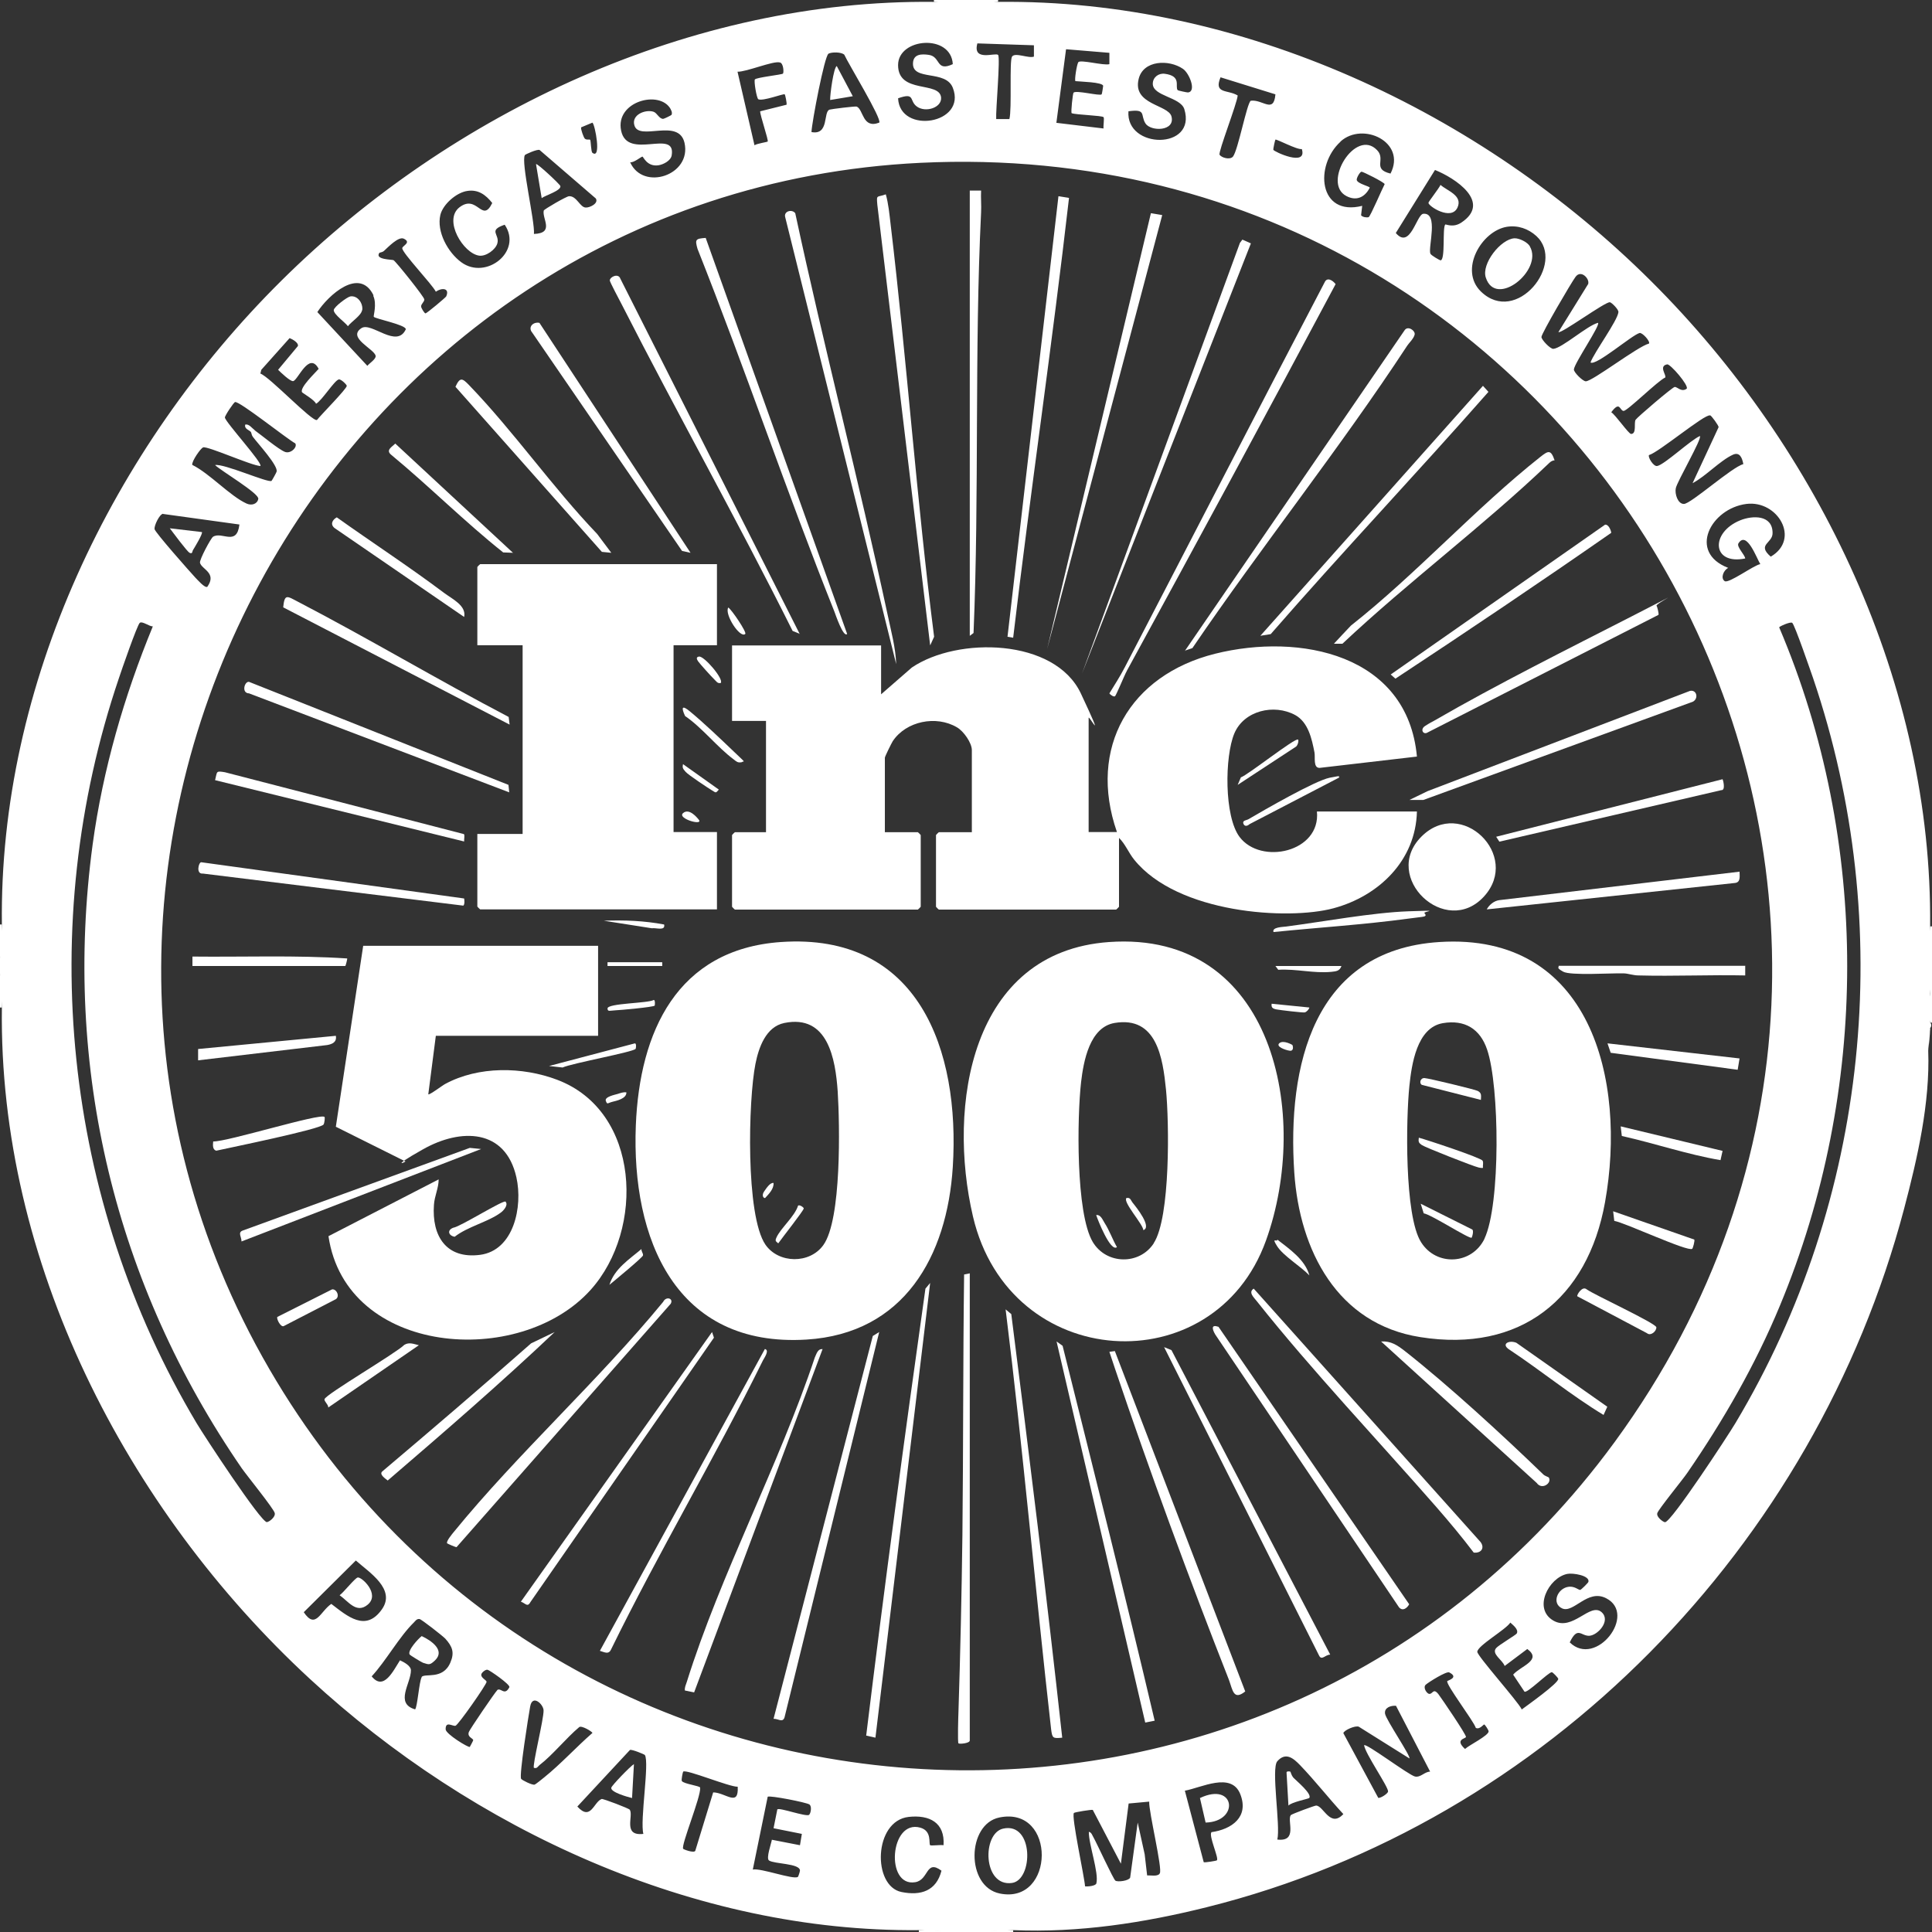 <?xml version="1.0" encoding="UTF-8"?>
<svg id="Layer_1" xmlns="http://www.w3.org/2000/svg" version="1.1" viewBox="0 0 1024 1024">
  <rect x="0" y="0" width="1024" height="1024" fill="#333333" stroke="none"/>
  <!-- Generator: Adobe Illustrator 29.6.1, SVG Export Plug-In . SVG Version: 2.1.1 Build 9)  -->
  <defs>
    <style>
      .st0 {
        fill: #fff;
      }
    </style>
  </defs>
  <path class="st0" d="M537,1023v1h-50v-1c16.2.5,33.8.5,50,0Z"/>
  <path class="st0" d="M1024,527c-.3.9-.6.9-1,0,.1-11.9.3-24.1,0-36h1v36Z"/>
  <path class="st0" d="M529,0v1c-11.1-.3-22.9-.3-34,0V0h34Z"/>
  <path class="st0" d="M0,508v-18h1c-.2,5.8,1,12.6-1,18Z"/>
  <path class="st0" d="M1,534H0v-18c1.9,5.4.9,12.2,1,18Z"/>
  <path class="st0" d="M1024,542h-1c.1-5,0-10,0-15h1v15Z"/>
  <path class="st0" d="M1022,557c.5-3.8-1.2-9,1-12-.1,4.2-.6,8.2-1,12Z"/>
  <path class="st0" d="M135,228l-2,1c-.8-1.1-3.7-1.6-3-4,2.1-.3,3.4,1.8,5,3Z"/>
  <path class="st0" d="M467,342v26l16.3-14.2c24.2-16.4,75.8-15.6,89.6,13.8s4.1,11,4.1,12.9v60.5h15c-15.6-44.8,6.9-83.2,52-94.5,44.9-11.2,102,.2,107,54.5l-51.6,6c-3.5,0-2.2-5.5-2.7-8.2-1.4-7.2-3.3-16-10.2-19.8-11.2-6.1-27.2-2.4-32.3,9.8-5.1,12.2-5.4,43.9,2.8,54.8,11.3,15,43.1,8.1,41-13.5h53c-.6,25.9-20.1,44.8-44.2,51.3s-82.7,2.8-105.7-25.8c-2.9-3.6-4.7-8.3-8-11.5v36.5c0,.1-1.4,1.5-1.5,1.5h-94c-.1,0-1.5-1.4-1.5-1.5v-38c0-.1,1.4-1.5,1.5-1.5h17.5v-43.5c0-3.9-4.4-10.1-7.9-12.1-11-6.5-26.9-3.3-34,7.3-.7,1.1-4.2,8.2-4.2,8.8v39.5h17.5c.1,0,1.5,1.4,1.5,1.5v38c0,.1-1.4,1.5-1.5,1.5h-97c-.1,0-1.5-1.4-1.5-1.5v-38c0-.1,1.4-1.5,1.5-1.5h16.5v-59h-18v-40h79Z"/>
  <path class="st0" d="M317,501v48h-86l-4,31c.5.6,7.6-4.8,9-5.5,17.6-9.5,40.8-9.2,59.3-2.2,44.2,16.7,46.5,79.3,17.8,111.3-37.7,42-129.7,34.9-139-28.4l58.4-30.1c0,4.6-2.2,8.8-2.5,13.5-1.2,16.5,6.5,28.8,24.4,26.5s22.8-25.5,19.3-41.1c-5.8-25.9-29.5-26.1-49.4-14.9s-7.3,6.3-9.8,6.3l-36.5-18.2,14.5-95.9h124.5Z"/>
  <path class="st0" d="M380,299v43h-23v99h23v41h-125.5c-.1,0-1.5-1.4-1.5-1.5v-38.5h24v-100h-24v-41.5c0-.1,1.4-1.5,1.5-1.5h125.5Z"/>
  <path class="st0" d="M753.4,443.4c21.1-21.1,52.9,10,33.2,31.7-20.3,22.3-54.7-10.2-33.2-31.7Z"/>
  <path class="st0" d="M514,675v247.5c0,1.5-5.5,2-6,1.5s-.1-14.3,0-16.6c1-31.1,1.7-62.8,2.1-93.9.5-46,.3-92,.9-138l3-.6Z"/>
  <polygon class="st0" points="663 129 573.5 357 657.2 128.7 658.5 127 663 129"/>
  <path class="st0" d="M475,352l-58.8-236.8c-1-3.3,3.6-4.5,5.3-2.2,15.3,71.2,33.7,141.8,49,213,1.8,8.6,4.2,17.2,4.5,26Z"/>
  <path class="st0" d="M493,342l-28-233.5c-.5-5.7-.2-3.7,4.5-5.5,1.4,5,1.9,10.4,2.5,15.5,8.7,72.9,13.8,146.2,23.1,219l-2,4.4Z"/>
  <path class="st0" d="M464,921l-4.9-1.1c9.6-79,20.3-158.1,31.4-236.9l2.5-3-29,241Z"/>
  <polygon class="st0" points="616 114 555 344 610 113 616 114"/>
  <path class="st0" d="M596,354c35.4-68.1,70.5-136.4,106.1-204.4,1.3-2.9,4.3-1,5.8,1-36.6,68.7-73.6,137.2-110.9,205.4-1.3,1.1-1.6.5-1-2Z"/>
  <path class="st0" d="M537,338l-3-.5,27-233.5,5.6.9c-8.9,77.6-20.4,155.3-29.6,233.1Z"/>
  <path class="st0" d="M514,101h6c-.2,3.8.2,7.7,0,11.5-3.6,74-.9,148.8-4,223l-2,1.5V101Z"/>
  <path class="st0" d="M563,921c-5,.5-5.3.3-5.9-4.6-8.4-74.1-14.9-148.4-24.1-222.4l3,2.5c9.5,74.7,18.8,149.6,27,224.5Z"/>
  <path class="st0" d="M374,126l75,210c-2,2.2-6.3-10.7-6.7-11.7-25.4-63.6-47.3-128.7-72.6-192.4-1.4-5-1.1-5.4,4.3-5.8Z"/>
  <path class="st0" d="M424,336l-3.9-1.6c-29.1-58.3-61.1-115.2-90.7-173.3-.9-1.8-6.3-11.8-6.2-12.5.2-2,4.6-3.9,5.6-.9l95.1,188.4Z"/>
  <path class="st0" d="M466,706l-50.2,204.3c-1,2.9-3.4.6-5.8.7l52.6-202.9,3.4-2.1Z"/>
  <path class="st0" d="M628,345l116.5-170c1.7-2.5,5.7.2,5.3,2.3s-3.3,4.8-4,6c-35.6,54.3-77.2,106.4-113.8,160.2l-4.1,1.4Z"/>
  <path class="st0" d="M612,912l-5,1-47-202,3.2,2.3c16.5,66.2,33.2,132.3,48.8,198.7Z"/>
  <path class="st0" d="M590.9,716.1l69.1,180.4c-6.3,5-6.6-.7-8.7-6.3-20.9-53.1-42.1-110.7-60.3-164.7-1-3-2-6-3-9l2.9-.4Z"/>
  <path class="st0" d="M436,715l-68.1,182-4.9-1c-.2-1.6.5-3,1-4.5,17.9-57.2,48.8-114.8,67.9-172.1.9-1.8,1.5-4.7,4.2-4.3Z"/>
  <path class="st0" d="M705,877c-2.6,0-4.5,3.4-5.9.4l-82.1-163.4,3.9,1.6,84.1,161.3Z"/>
  <path class="st0" d="M645.8,703.2l101.1,147.1c-1.1,2-3.4,3.9-5.4,1.6l-97.4-144.6c-1.7-2.9-2.2-5.4,1.6-4.1Z"/>
  <path class="st0" d="M781.1,822.9c-6.2-8.2-12.9-16.2-19.6-23.9-31.2-35.7-66.2-72.6-95.5-109.5-1.5-1.9-4.5-4.6-1.5-6.5l119.5,133.5c3.3,3.2,1.6,6.9-2.9,6.4Z"/>
  <path class="st0" d="M318,874.9l87.4-159.9c2.6.6-.3,4.7-1,6-25.5,51.7-55.2,101.5-80.6,153.4-1.3,2.7-3.6,1.2-5.8.6Z"/>
  <path class="st0" d="M668,337l118-132.5,2.9,3.2c-37.8,43-77.6,85-115.4,128.4l-5.6.9Z"/>
  <path class="st0" d="M242,820c-.3.2-4.8-1.8-5-2-.7-1,2.7-5,3.5-6,34.2-41.9,76.5-80,111-122,1.5-3.1,5.6-1.9,4,1l-113.5,129Z"/>
  <path class="st0" d="M276.1,848.9l101.3-142.9,1,3-97.1,139.9c-1.8,3.3-2.6.9-5.3,0Z"/>
  <path class="st0" d="M747,424l9.7-4.7,139-53.1c3.6-.8,4.7,4,1.6,5.7l-142.9,52.1h-7.4Z"/>
  <path class="st0" d="M824,244c-1.2,0-2.2.7-3,1.5-34.7,33.2-74.4,62.7-109.5,95.7h-4.5c0-.1,9-9.6,9-9.6,34.7-27.4,66-62.2,100.5-89.5,4.1-3.2,5.5-4,7.5,2Z"/>
  <path class="st0" d="M270,420l-138-52.5c-4.2-.1-2.4-6.5,0-6.1l137.5,54.6.4,4Z"/>
  <path class="st0" d="M285.9,171.1l80.1,121.9-4.5-1-79.4-115.7c-2.4-2.8.3-5.8,3.7-5.2Z"/>
  <path class="st0" d="M245.9,476.1c.3.3.5,3.6-.4,3.9l-138-17c-3.7.4-2.3-5.8-.9-6l139.3,19.2Z"/>
  <path class="st0" d="M878,321c.2.1,1.4,4.3,1,4.9l-122.3,62.3c-2.3,1.5-4.2-1.6-1.4-3.4s3.4-2,5-2.9c33-19.1,70.5-37.8,104.7-55.3s11.6-6.4,13-5.4Z"/>
  <path class="st0" d="M850.7,278.1c1.8-.3,3.1,2.8,3.3,4.3-37.8,26.3-76,52-114.4,77.3l-2.5-2.2,113.6-79.4Z"/>
  <path class="st0" d="M270,384l-119.9-62.1c.7-7.1,2-6,7-3.4,37.9,19.7,74.7,41.7,112.5,61.5l.5,4Z"/>
  <path class="st0" d="M245.9,442.1c.5.6,0,2.8.1,3.9l-132-32.5c1.2-4.7.3-5,5.2-4.2l126.7,32.8Z"/>
  <path class="st0" d="M255,609l-127,49c.1-2.3-2.2-4.8.7-5.8l120.3-43.8,6,.6Z"/>
  <path class="st0" d="M922,462c0,2.4.7,5.7-2.5,6l-131.5,14c1.3-2.4,3.8-4.5,6.6-4.9l127.4-15.1Z"/>
  <path class="st0" d="M913,413c.2.2,1.8,6-.7,5.8l-117.6,27.3-1.7-2.6,120-30.5Z"/>
  <path class="st0" d="M324,293l-5-.5-77.6-87.5c2.4-5.3,3.7-4.5,7.1-1,24,24.9,44.1,54,68,79l7.5,10Z"/>
  <path class="st0" d="M294,706c-28.6,27.1-58.7,53.1-88.5,78.7-1.1-.9-4.7-3.2-2.9-4.8,26.5-22.4,52.9-45,78.9-67.9l12.5-6Z"/>
  <path class="st0" d="M820.9,783.1c1.8,3-3.7,6.8-6.4,2.9l-82.5-75c5.3-.3,8.6,2,12.5,5,23.4,18.4,52,44.7,73.5,65.5.8.8,2.8,1.4,2.9,1.6Z"/>
  <path class="st0" d="M925,512v5c-18.8-.4-37.7.5-56.5,0-2.9,0-5.3-1-7.9-1.1-6.4-.2-28.2,1.3-32.1-.9s-2.1-2.1-2.4-3.1h99Z"/>
  <path class="st0" d="M246,327l-68.5-47c-2.6-1.9-1.5-4.4,1-5.8,18.8,13.4,38.3,26.1,56.8,40,4.4,3.3,12,6.8,10.7,12.8Z"/>
  <path class="st0" d="M272,293l-5.3-.2c-20.5-16.3-39.1-35-59.3-51.7-3.1-2.5.2-4.1,2.1-6l62.5,58Z"/>
  <path class="st0" d="M102,512v-5c27.3.3,54.7-.8,82,1,.2.1-.8,4-1,4h-81Z"/>
  <path class="st0" d="M178,549c.6,3.3-1.8,4.4-4.6,4.9l-68.4,8.1v-6s73-7,73-7Z"/>
  <polygon class="st0" points="922 561 921 567 853.7 558 852 553 922 561"/>
  <path class="st0" d="M850,750c-17.2-10.4-33-23.4-49.9-34.6-4.8-3-.3-5.3,3.6-3.7l48.2,33.9-2,4.4Z"/>
  <path class="st0" d="M172,592c.3.3,0,3.2-.5,4-1.6,2.5-50.2,12.4-56.9,13.9-2-.6-1.8-3-1.6-4.9,7.5.2,56.9-15.2,59-13Z"/>
  <path class="st0" d="M222,713l-48,33c.1-1.5-2.3-3.3-2-4.4.5-2.5,37.8-24.3,42.3-28.8,2.6-1.6,5.1-.4,7.7.2Z"/>
  <path class="st0" d="M913,610l-1.1,4.9c-17.6-3-34.8-8.9-52.3-12.8l-.6-5.1,54,13Z"/>
  <path class="st0" d="M898,657c.4.5-.7,4.6-1.1,4.9-2.4,1.7-35.7-13.9-41.3-14.8l-.6-5.1,43,15Z"/>
  <path class="st0" d="M836,687c-.4-.5,2.6-5.7,5-3.6,4.2,3,36.8,18,36.9,20.1s-3,4.8-5,3.1l-37-19.6Z"/>
  <path class="st0" d="M755,484c1.5,1.6-.1,1.8-1.5,2-2.3.3-4.8.6-7.1.9-23.6,3.2-47.7,4.7-71.4,7.1-1-2.6,5-2.7,6.6-2.9,19.8-2.6,45.7-7.4,64.9-8.1s7.5,0,8.5,1Z"/>
  <path class="st0" d="M147,698l29-14.6c2.5-.4,4.6,4.3,1.4,5.5l-27.1,14c-1.7.5-3.9-4.1-3.3-4.9Z"/>
  <path class="st0" d="M710,412l-47.7,24.8c-1.2,1.1-2.7,1.4-3.3-.3s1.7-1.7,2.7-2.3c8.4-4.9,35.2-20.4,43.1-22s3.5-.3,5.3-.2Z"/>
  <path class="st0" d="M336.9,555.9c-1.1,1.7-34.1,7.7-38.7,9.9l-7.2-.8,45.5-12c.9,0,.6,2.5.4,2.9Z"/>
  <path class="st0" d="M268,637c1.5,1.7-1.1,4.7-2.7,5.8-6.5,4.8-17.6,7.4-24.3,12.7-3.2-.5-4.3-3.5-.7-4.8,3.5-.4,26.7-15,27.7-13.8Z"/>
  <path class="st0" d="M393,404c-2,.4-2.7-.4-4-1.4-8.8-6.5-16.7-16.8-25.9-23.1-2.2-4.8-1.5-5.8,2.5-2.5,7.4,6.1,16.5,14.8,23.5,21.5s5.1,4.5,4,5.5Z"/>
  <path class="st0" d="M688,392c.5.6-.2,3.5-1.5,4l-30.5,20,1.7-4c3.4-1,29-21.3,30.3-20Z"/>
  <path class="st0" d="M711,512c-1,2.8-2.9,2.8-5.4,3.1-9.4.9-18.7-1.7-28.1-1.1l-1.5-2h35Z"/>
  <path class="st0" d="M323,681c2.7-8.6,10.5-13.5,17-19-.2,1.2,1,2.3.8,3.4s-15.5,13.7-17.8,15.6Z"/>
  <path class="st0" d="M694,676c-4.4-4.7-13.8-10.3-17.1-15.5s.2-1.8.1-3.5c6.4,5,14.8,10.7,17,19Z"/>
  <path class="st0" d="M352,490c.8,3.6-4.4,1.6-6.5,2l-25.5-4c10.8-.4,21.4,0,32,2Z"/>
  <path class="st0" d="M347,533c-.7.8-18.4,2.4-21,2.5s-4,.9-4-1c0-2.8,21.6-2.7,24.5-4.5.9,0,.6,2.9.5,3Z"/>
  <path class="st0" d="M362,405l19,13.5c-1.7,2-1.5,1.7-3.5.5s-12.6-8.2-14.1-9.9-1.8-2.2-1.4-4.1Z"/>
  <rect class="st0" x="322" y="510" width="29" height="2"/>
  <path class="st0" d="M382,362c-1.8.4-2.4-1-3.5-2s-7.6-8.2-8.5-9.5-1-2.3.5-2.5c2.7-.4,13.3,12,11.5,14Z"/>
  <path class="st0" d="M694,534c-.2,1-1.5,2.4-2.5,2.6s-13-1.2-15-1.6-2.8-1-2.5-3l20,2Z"/>
  <path class="st0" d="M395,336c-2.7,2.6-11.2-10.5-9-14,1.8,1.1,9.9,13.1,9,14Z"/>
  <path class="st0" d="M597,356c-.9,1.7-5.4,12.5-6,13s-2.4-.6-3-1.5c2.7-4.4,5.6-8.9,8-13.5l1,2Z"/>
  <path class="st0" d="M332,579c.1,3.3-5.1,4.4-7.5,5s-2.6,1.7-3.4-.5,5-3.3,6.3-3.7,2.9-1.1,4.7-.8Z"/>
  <path class="st0" d="M370,434c4.1,4.2-11.3,0-8-3s7.7,2.7,8,3Z"/>
  <path class="st0" d="M685,554c.3.3.9,3.2-1.4,2.9s-7.6-2.2-5.5-4,6.7.8,7,1Z"/>
  <g>
    <path class="st0" d="M189.6,836.1c-1.5.3-7.6,8.1-9.6,9.4,4.6,3.2,8.9,10,14.9,5,6.7-5.6-3.2-14.8-5.3-14.4Z"/>
    <path class="st0" d="M531.7,969.2c-11.3,2.5-10.8,31,4.7,28.8,11.3-1.6,11.6-32.4-4.7-28.8Z"/>
    <path class="st0" d="M223.6,867.1c-1.9,1.4-7.7,7.7-6.5,9.8.2.4,6.3,4.1,7.1,4.4,3.3,1.1,3.7,1.2,6.3-1.2,5.7-5.4-2-10.6-6.9-12.9Z"/>
    <path class="st0" d="M324,947.5c-.6,2.4,8.9,5,11,5.5l1-18c-2.1,1.3-11.7,11.3-12,12.5Z"/>
    <path class="st0" d="M772.5,110c2.9-6.4-5.4-8.8-9-12-.7,1.7-6.4,8.9-6.4,9.5,0,1.8,12.1,9.7,15.4,2.5Z"/>
    <path class="st0" d="M810.9,130.6c-1.3-2.3-5.7-4.4-8.2-4.3-7.3.4-17.6,13.5-15.2,20.8,5.3,16.5,30.5-3.9,23.4-16.4Z"/>
    <path class="st0" d="M443.5,35c-1.7.8-3.6,15.2-3.5,18l12-2-8.5-16Z"/>
    <path class="st0" d="M100.5,293c1.6.8,1.4-.8,1.7-1.3.8-1.3,5.5-9,4.8-9.7l-17-2c1.6,2.1,9.1,12.3,10.5,13Z"/>
    <path class="st0" d="M192,164.4c.5-3.6-2.4-7.9-6.3-7.3-1.7.3-8.8,5.6-8.8,7.3,0,2.3,6.1,6.5,7.5,8.5,1.8-2.4,7.1-5.7,7.5-8.5Z"/>
    <path class="st0" d="M297,98.6c-.2-.9-12.4-12.3-12.9-11.6l3,18c1.8-1.4,10.5-4,9.9-6.4Z"/>
    <path class="st0" d="M1023,527c.9-11.9,1-24.1,0-36,1.3-127.5-58.4-253-148-342.1C784.7,59,657.6-.5,529,1c-11.2-1-22.8-1-34,0C366.7-.4,239.6,59.1,149.2,148.7,59.6,237.5-.6,362.6,1,490c-.3,5.9-.6,11.9-1,18v8c.4,6.1.7,12.1,1,18-1.8,134.4,65.7,265.8,163.3,355.9,86.4,79.8,203.9,134.3,322.7,133.1,16.6,1.1,33.4,1.1,50,0,34.7,1.5,69.2-3.8,102.8-12.2,180.2-45,322.2-191.4,369.4-370.1,7.1-26.9,13.8-56.1,12.8-83.8,0-4.1.3-8.1,1-12,.8-.9.8-2.1,0-3,.9-4.9.8-10.1,0-15ZM938.5,295c-7.5-6.5,1.1-7,1-12.5,0-9.7-10.6-9.4-17.2-6.7-15.9,6.5-15,23.8,2.7,20.2-.2-2-4.7-6.2-3.6-8,4.4-7,9.7,8,11.6,11-3.4.5-16.8,10.5-18.9,9-2.3-1.6-.6-5.8,1.9-7-21.6-8.3-9.2-31.5,9.6-33.9,16.6-2.1,28.8,18.6,13,27.9ZM906.4,220.1c.7.2,4.5,5.4,4.5,6.3l-13.8,29.7c7-3.7,14.6-12,21.4-15.1,3.6-1.6,4.9,1.7,5.5,5-6,1.5-27.8,21.1-31.5,21.1-3.3,0-4.9-5.4-4.3-8.3.7-3.6,14-26.3,12.8-27.7-4.8,2-18.9,15.3-22.7,15.9-2,.3-5-4.8-4.3-5.8,5.1-1.4,29.6-21.9,32.3-21ZM883.6,193.1c1.7-.3,11.6,11.2,10.4,12.9-2.8,2.1-5.1-1.1-6.4-.9-1.3.2-19.9,16.1-20.7,17.4-1,1.6.7,7.5-2.4,7.5-1.3,0-8.3-10.2-10.5-11.5,4.7-6.3,4.4-.9,6.5-.7,1.9.2,18.3-16.1,22.1-17.7.8-1.3-3.7-6.1,1.1-7ZM841.9,150.3l-15.9,25.7c1.2,1.2,25-16.3,27.3-15.8,1,.2,4.6,3.8,4.5,5.2-.4,4.5-12.7,21.1-14.8,26.7,2.8,2.1,21.9-14.5,26-15.6,1.4-.4,5.8,4.4,5,5.6-6,1.5-29.9,20-33.5,20-1.6,0-6.5-4.9-6.3-6.3.3-3.4,14.1-23.4,12.8-24.7-5.7,1.4-19,13.4-23.7,13.8-1.6.1-6.3-4.8-6.3-6.3,0-1.8,15.9-29,18.1-31.9,2.9-3.9,7.4,1,6.7,3.6ZM798.7,120.2c5.8-.9,11.3,1,15.6,4.9,15.8,14.5-10.6,47.7-29.4,29.4-11.7-11.4.3-32.1,13.8-34.3ZM760.6,90.1c10.7,4.3,30.2,17.1,13.9,27.9-4.4,2.9-8.2.7-8.5,1-1.6,1.9.2,18.8-2.5,19-.3,0-5-2.6-5.4-3.6-1.2-3.5,4.5-21.8-3.7-21.1-3.6.3-6.9,19.2-14.6,10.2l20.7-33.3ZM710.5,75c11.8-10.7,35.1.3,26.5,17-9.9-2.4-2.3-7.4-7.1-12.4-11.4-12-29.4,17.5-16.3,24.3,5.3,2.8,9.8.7,12.4-4.4.2-.7-6.5-2.1-6.9-4.1-.2-1,1.6-4.2,2.5-4.4.7-.1,12.1,5.6,12.3,6.6-1.2,2.2-7.6,17.2-8.5,17.5-1.1.3-3.2,0-4-1l.6-5c-23.2,5.8-25.4-21.4-11.5-34ZM690,79c3,9.7-14.9,1.3-15.1.4-.1-.7.9-5.2,1.1-5.4.6-.4,11.5,5.5,14,5ZM647,41l29,9c-.9,10.5-6.8,2.5-13.1,3.4-2.1,1.6-6.7,26.2-9.4,29.6-1.6,1.9-6.1.6-7.1-1-.8-1.4,9.3-27.2,9.6-31.4-5.3-3.2-12.8-.7-9.1-9.6ZM598,59c9.8-1.4,6.3,1.9,9.1,6.4,2.8,4.4,15.9,4.3,13.8-3.7-1.7-6.3-20.7-6.1-17.4-19.8,2.4-10.1,16.1-10.5,23.5-5.4,3.4,2.3,7.3,12.1,2.6,12.5-.7,0-5.2-1-5.4-1.2-1.6-2,2.3-7.5-6.9-8.7-3.3-.4-6.3,1.9-6.3,5.3,0,6.6,14.6,7,16.7,13.4,6.8,21.8-31.2,21.4-29.6,1.1ZM565.1,26.1l22.9,1.9v6c-3,.9-15.5-2.6-16.5-1-.8,1.3-2.1,9.5-1.5,10,2.6.3,14.4.5,14.7,2.5,0,.2-.6,4.3-.8,4.5-1,1-13.4-2.3-14.9-.9-.4.4-1.5,10.3-1,10.9,2.6.9,16,1.2,16.9,2.1.5.5-.2,4.6,0,6l-25-3,5.1-38.8ZM518,23l30,1v6c-2.8,1.1-10-2.4-11.6,0-1.5,2.3,0,27.8-1.4,33.1h-7c-.3-4.4,2.3-32.8,1-34-1.4-1.4-13.6,3.7-11-6ZM505,34c-9,4.2-6.3-3.9-12.6-4.9-4-.6-8.3-.5-8.5,4.4-.4,9.6,17.3,3.3,21.1,13,7.6,19.3-28.1,24.9-29,5.6,9.3-3.3,5.7,1.3,10,4.4,4.6,3.3,13.2.6,12.8-4.8-.8-8.9-22.8-1.7-22.8-17.2,0-14.5,28.1-16.7,29-.5ZM439,28.5c1.8-1,6.9-1,8.5.5,1.9,4.4,20.2,34.3,18.5,36-8.9,3.4-8.3-6.9-11.9-8.5-.7-.3-13.4,1.3-14.4,1.6-3.5,1.1-.1,13.7-9.6,11.9.2-5.2,6.9-40.3,9-41.5ZM413.4,33.1c1.9.5,2.1,5.3,1.6,5.9-.5.6-14,2-14.9,3.1-.6.9.9,9.8,1.8,10.5,2.4,1.2,13.4-3.1,14-2.6.3.2,1.2,4.6,1,5.5l-14,3.5c0,2.3,4.5,15.3,4,16-.2.3-5.9,1.1-7,2l-9-39c4.6.2,19-5.9,22.4-4.9ZM355.5,58c.5.9.9,1.9.4,2.9-.1.2-3.9,2.1-4.4,2.1-2.2,0-3.2-3.2-5.2-3.8-4.3-1.3-11.6,1.6-10.1,7.1,2.3,8.9,23.5-4.1,26.6,9.4,3.9,17.2-22,25.7-28.8,10.3,1.8.4,5.9-3,6.5-3,.5,0,2.4,5.5,8.5,4.6,2.6-.4,6.5-2.4,7-5.2,2.5-14.6-23.5,3-26.8-13.2-3.2-15.5,20.6-21.8,26.3-11.3ZM308,67.5l6-2.5c1.4,1,4.9,19.7,0,16-.8-.6-.8-6.4-1.2-6.9-.3-.4-2,.3-2.9-.7-.6-.7-2.1-4.8-1.9-5.8ZM278.2,82.2c.2-.4,6.7-3.3,7.8-2.7l29.8,25.7c1.6,2.6-3.2,4.9-5.3,4.8-3.1,0-4.8-6.2-8.9-6-1.3,0-13.2,6.9-13.4,7.6-1,4.3,5.9,12-5.2,12.4.6-6.5-7-38.3-4.8-41.8ZM233.4,113.9c1.4-5.7,8.6-11.9,14.3-12.7,5.8-.9,9.8,2.1,13.2,6.4-5.4,11.1-7.9-5-17.4,2.3-8.7,6.8,2.1,24.5,10.5,25.6,3.6.5,8.7-3.2,9.6-6.5,1.4-4.9-5.2-6.8,3.9-9.9,9.6,14.2-9.9,29.5-23,19.9-7.1-5.2-13.2-16.2-11.1-25.1ZM201,134c0-.1,1.6-.2,2.5-1,2.3-2.1,7.7-7.8,10.5-6.5,4.2,2-.6,3.7-.8,5-.2,2.4,15.9,19.2,17.8,23.1,3.1-2.2,7.5-2,5.5,2.5-.3.6-10.3,9-11,9-.5,0-2.3-2.8-2.3-3.7,0-1.4,1.7-2.3,1.7-3.7,0-1.3-14.9-19.9-16.3-20.8-.6-.4-10.2-.2-7.5-3.9ZM197.8,156.7c2.1,4.5,0,10.8.3,11.2.8,1.1,16.9,4.2,17,6.6-4.8,10.5-18.2-4-23.5-.6-7.8,5.1,6.8,11,7.5,14.7.3,1.7-3.4,4-4.4,5.3l-26.5-28.5c5.7-8.8,22.4-24.2,29.8-8.8ZM138.5,196l15-16.8c1.5.6,4.8,2.4,4.4,4.2l-10.5,12.6c1.3,1.3,6.5,6.3,8,6,2.6-.6,8.4-16,13.5-6.5-1.8,2.1-10.2,10-8.8,12.4.2.4,6.7,4.1,7.4,6.1,3.1-1.6,9.8-12.5,12.1-12.9,1.2-.2,4.2,2.8,4.2,3.4,0,1.6-13.8,15.5-15.8,18.1-2.5,1.1-25.1-22.9-30-24.6l.5-2ZM107.6,237.1c2.7-.7,25.4,9.6,30.4,9.9,1.5-1.4-18.5-23.2-18.8-25.7-.1-.9,4.7-8.1,5.4-8.2,2.3-.6,27.6,19.6,31.9,21.9,1.3,2-2.5,5.7-5.5,4.5-3.5-1.4-12.3-8.8-16.1-11.5-.7.3-1.4.1-1.9-.2.3.4.4.8,0,1.2.3.4.3,1.6,1,2.5,2.5,3.4,13.6,15.4,12.6,18.5,0,.3-2.5,4.8-2.7,4.9-2,1.1-25.2-9.3-29.9-8.4,2.9,2.9,23.4,15,22.9,17.9-.5,2.8-3.6,3.7-6.2,2.5-8.8-4-19.5-15.9-28.8-20.5-.4-1.9,4.6-9,5.7-9.2ZM86.4,272.4l40.5,5.6c-1.4,11.7-9.2,3.5-14,6.5-1.1.7-7.3,12.2-6.9,13.8.9,3.5,9.1,5.3,3.9,12.7-1.3.9-5.4-3.9-6.5-5-2.6-2.8-21.3-23.9-21.5-25.6-.2-1.9,2.6-7.8,4.5-8.1ZM141.5,806.8c-3.3,0-33.5-46.1-37.3-52.5-70.6-118.5-85.6-263.8-41.2-394.8,1.2-3.7,9.8-28.5,11.1-29.4,1.4-1,5.1,2,6.9,1.9-15.2,36.9-26.5,75.9-31.9,115.6-15.9,118.3,11.9,233.1,79.1,330.7,2.9,4.1,16.7,21.1,17.4,23.6.6,2.2-3.2,4.9-4.1,4.8ZM175.6,850.1c-5.9,4-8.3,13.8-14.6,4.4l27.6-27.4c7.1,6.3,21.4,15.2,13.8,25.9-8.6,12.2-18.3,3.6-26.8-2.9ZM223.5,889c-1.3,1.9-2.3,16.1-3.5,17-10.9-3.2-2.2-13.7-2.2-20.7,0-2.4-3.8-4.4-5.8-5.3-3.5,5.4-8.6,16.5-15,8.5,7.6-8.2,14.6-21,22.4-28.6.8-.8,1.4-1.9,2.9-1.8.9,0,12.5,9.1,13.7,10.4,3.8,4.2,5,7.4,2.7,12.7-4,9.4-13.7,5.4-15.3,7.7ZM263.5,895.9c-1.1,1-14.6,20.8-15,22.1-1,2.8,2.4,3.3,2.3,4.4,0,.2-1.7,3.4-1.8,3.5-.7.5-12.7-6.8-12.8-9.3-.1-4.6,3.5-1.6,5.2-1.9,1.4-.3,16.5-21.9,16.5-23.3,0-.9-3.1-2.1-2.8-3.9.1-.9,2.1-2.7,3.3-2.5,1.1.2,11.9,7.7,11.6,9.2-2.5,5-4.6,0-6.5,1.6ZM283.3,945.9c-1.3.3-6.7-2.4-7.1-3.1-1.1-1.9,3.9-33.4,4.8-38.3,1.2-6.7,7-1.2,7.1,2,.2,4.5-6.1,29.4-5.1,30.5,1.7.5,2-.7,3-1.5,6.9-5.3,14.1-14.3,21-20.1,1.3-1,6.9,2.4,7,3.1-8.5,7.4-16.8,16.5-25.5,23.5-1,.8-4.5,3.7-5.2,3.9ZM341,972c-11.1,1.3-5.1-9.5-7.2-12.8-.4-.7-14.1-5.9-14.9-5.7-4.3,1.6-5.7,11.9-12.9,4l27.9-30c1-.4,7.6,2.3,7.9,2.7,2.5,4.1-2.7,34.8-.8,41.8ZM378,950l-9.5,31c-.8,1.3-6.3-.8-6.4-1.1-1.3-1.7,9.5-27.7,9-32.4-.1-1-8.5-1.9-9.7-3.5-.4-.6.5-4.8.7-5,1.6-1.4,24.6,8.2,28.9,8,.6,11-6.4,3.1-13,3ZM428.9,961.9c-1.7,1.2-15.8-4-16.9-2.9l-2,10,15,3-1,6-14.9-2.9c-.3,2-3.2,9.9-1.5,11,2.9,1.9,16.3,1.5,16.4,5.3,0,.6-.9,3.3-1.1,3.4-2.5,1.6-19.6-4.8-23.9-3.9l7.9-38.6c1.1-.8,20.5,3,22.1,4.1,1.5,1.1.6,4.9-.1,5.4ZM500,978c-1.4-.3-6.5.4-7,0-.9-.9,1.1-7.5-5.2-9.3-16.2-4.6-18.7,31.6-2.7,28.9,7.3-1.2,5.5-12.3,13.9-6.1-2.7,10.7-10.9,13.4-21.2,11.3-15.5-3.1-14.8-37.7,3.8-39.8,10.9-1.2,19.3,2.9,18.5,15ZM529.9,1003.6c-18.1-3.7-17.5-36.8-.2-40.3,30.3-6.2,29.5,46.3.2,40.3ZM614.6,993.1c-1.1,1.6-4.8.8-6.6.9l-1.3-11.2-3.7-16.8-4,29.2c-.8,1.7-6.5,2.4-7.8,1.6-1.1-.7-9.8-19.7-11.6-22.9-.7-1.1-1-2.7-2.5-3-.1,6.7,5.4,21.6,4,27.3-.3,1.4-4.6,1.8-6,1.6-.3-4.9-7.4-37.2-5.9-38.9.3-.4,9.5-1.9,10-1.6l14.9,28.5,4.1-31.9,10.9-1c-.3,5.2,7.2,35.9,5.6,38ZM642.1,971.1c-1.6,1.8,4,13.7,2.9,14.9-.2.3-6.6,1.3-7,1l-10-37.9c8.6-1.5,24.7-10.2,29.4,1.9,4.7,12-4.5,18.6-15.4,20.1ZM697.5,957c-.7,0-13,4.5-13.4,5.1-2,3,3.9,14.2-7.1,12.9,1.8-7.1-3.4-37.7,0-41.5,4.5-5.1,8.6-1.5,12,2,8,8.3,15.2,17.6,23,26-7,7.5-10.5-4.4-14.4-4.5ZM750,941.6c-3.3-.7-25.9-17.8-27-16.6.6,4.5,12.9,22.1,12.7,24.5,0,1.1-4,3.7-5.2,3.4l-18.5-34.3c.3-1.5,6.3-4.2,8.2-3.4l26.8,16.8c1-.9-12.4-20.5-12.9-23.7-.5-3.2,3-4.4,5.8-4.2l18.1,34.9c-2.9,0-5,3.2-8,2.6ZM776.5,927c-5.7-5.2.4-5.4.5-6.4.1-1.3-12.7-20.1-14.5-22.5-2.8-3.7-3.1-.2-4.9-.3-1.3,0-3.6-3.4-1.9-4.9,1.6-1.4,10.9-7.2,12.4-6.5,5.4,2.7-.8,4.3-1,4.6-1,1.6,14,21.2,15.1,24.8,1.9,1.1,4.1-1.8,4.4-1.8.5,0,2.3,2.9,2.4,3.6.2,2.2-10.4,7.4-12.4,9.3ZM806.5,905.9c-2.3-4.5-23.5-28.2-23.5-30.4,0-3.2,15.2-11.8,17.5-15.5,1.4,1.3,4.6,3.7,3.4,5.8-.5.8-9.5,6.1-10.9,7.7-2.7,3.1,3.4,6.3,4.5,9.5l12-9c8.1,6-3.6,9-7.5,13.6l6,9c1.4,1.1,12.8-10.4,14.5-10.3.5,0,3.3,2.9,3.4,3.5.4,2.2-16.6,14.2-19.4,16.3ZM832,870.5c4.2-8.8,5.9-3.3,10.4-3.5,4.5-.3,11.5-8,6.5-12.5-6.1-5.4-15.3,10.3-25.5,4.5-11.1-6.3-2.6-22.8,7.3-24.8,2.8-.6,12,.8,11.2,4.2-.1.5-3.9,4.3-4.4,4.3-.9,0-2.9-2-5.9-1.7-6,.6-9.5,8.8-3.6,11.5,6.1,2.7,13.4-10.5,23.3-5.4,16.6,8.5-5.4,37-19.3,23.4ZM855.8,764.3c-181.7,248.4-558.8,226.7-713-38.6C-16,452.2,172.9,101.6,487.8,86.3c359.1-17.4,581.5,386.1,368,678ZM919.8,754.3c-3.8,6.4-33.9,52.4-37.3,52.5-.9,0-4.7-2.7-4.1-4.8.5-1.9,13.4-17.7,15.8-21.2,19.2-27.9,36.2-57.4,49.2-88.8,47.3-113.7,47.9-246-.4-359.5,0-.4,5.8-3.1,6.9-2.4,1.3.9,9.8,25.7,11.1,29.4,44.4,130.8,29.5,276.6-41.2,394.8Z"/>
    <path class="st0" d="M685.4,942c-1-1.1-1.3-2.9-1.5-3-.1-.1-2.1-.4-2,.5l1,17.5c1.5-1.8,10.6-3.6,11-4,1.8-2.1-6.9-9.2-8.6-11Z"/>
    <path class="st0" d="M636,953l3,13c18.2-.5,15.7-21.9-3-13Z"/>
  </g>
  <path class="st0" d="M413.8,499.3c-55,3.9-74.8,47.6-76.8,97.2-2.4,60,21,117.8,90.5,113.5,51.6-3.2,74.5-44.1,77.5-91.5,3.9-62.1-18.1-124.3-91.2-119.2ZM436.4,659.9c-7.2,10.1-23.7,9.9-30.7-.2-10.6-15.5-9.1-76.8-5.3-95.8,1.7-8.6,5.5-19.7,15.3-21.7,23.1-4.7,27.1,19,28.3,36.3,1.1,17.6,2.1,67.9-7.6,81.4Z"/>
  <path class="st0" d="M587.8,499.3c-73.5,5.2-85.8,87-72.1,145.5,19.4,82.7,127.9,88.8,155.3,12.7,23.8-66,4.4-164.4-83.2-158.2ZM611.5,659c-7.6,11.6-25.1,11.3-32.3-.7-9.1-15.3-8.3-66.3-6.2-84.8,1.3-11,4.5-29,17.7-31.3,22.4-3.8,25.6,18.5,27.3,35.3,1.7,17.2,2.4,67.8-6.5,81.4Z"/>
  <path class="st0" d="M762.8,499.3c-66.8,4.3-80.6,65.8-76.8,122.2,2.8,41.3,22.8,80.3,66.8,87.2,52.9,8.4,88.7-20.2,97.9-71.5,11.6-64.8-7.6-143.1-87.9-137.9ZM786.9,656.4c-6.7,14-25.6,14.9-33.7,2-8.9-14-8-65.5-6.2-82.8,1.2-11.4,3.9-30.9,17.7-33.3,11.6-2,19.8,3,23.5,14,6.6,19.2,7.2,82.1-1.4,100.2Z"/>
  <path class="st0" d="M423,639c.8-.6,3,.9,3,1.5,0,1.1-11.8,16-13.5,18.5-1.3-1.1-1.8-1.2-1-3,2.1-4.9,9.7-11.2,11.5-17Z"/>
  <path class="st0" d="M410,627c.2,3.2-2.5,5.8-4.5,8-1.1,0-1.8-1.6-.5-3.5s3.2-4.8,5-4.5Z"/>
  <path class="st0" d="M606,652c-.2-3.2-10.9-14.8-9-17,2.1-.5,2.3,1.1,3.2,2.3,2.2,2.7,10.5,13.1,5.8,14.7Z"/>
  <path class="st0" d="M592,661c-3.4,2.8-10.2-14.5-11-17,2.4-.3,3.4,2.5,4.4,4.1,2.6,4,4.2,8.7,6.6,12.9Z"/>
  <path class="st0" d="M785.8,615.2c.6,1,0,2.6.2,3.8-.8.1-1.5,0-2.3-.2-2.8-.6-28.4-10.7-30.1-11.9s-1.9-1.7-1.6-3.9c4.2,1.1,32.9,10.6,33.8,12.2Z"/>
  <path class="st0" d="M780,656c-1.1.9-21.6-12.4-25.4-12.9l-1.6-5.1,27,13.5c1.5.3.2,4.3,0,4.5Z"/>
  <path class="st0" d="M785,583l-31.4-8c-1.5-.9-.8-3.7,1.4-3.6s27,6.1,28.2,6.8c2.2,1.1,1.8,2.5,1.7,4.8Z"/>
</svg>